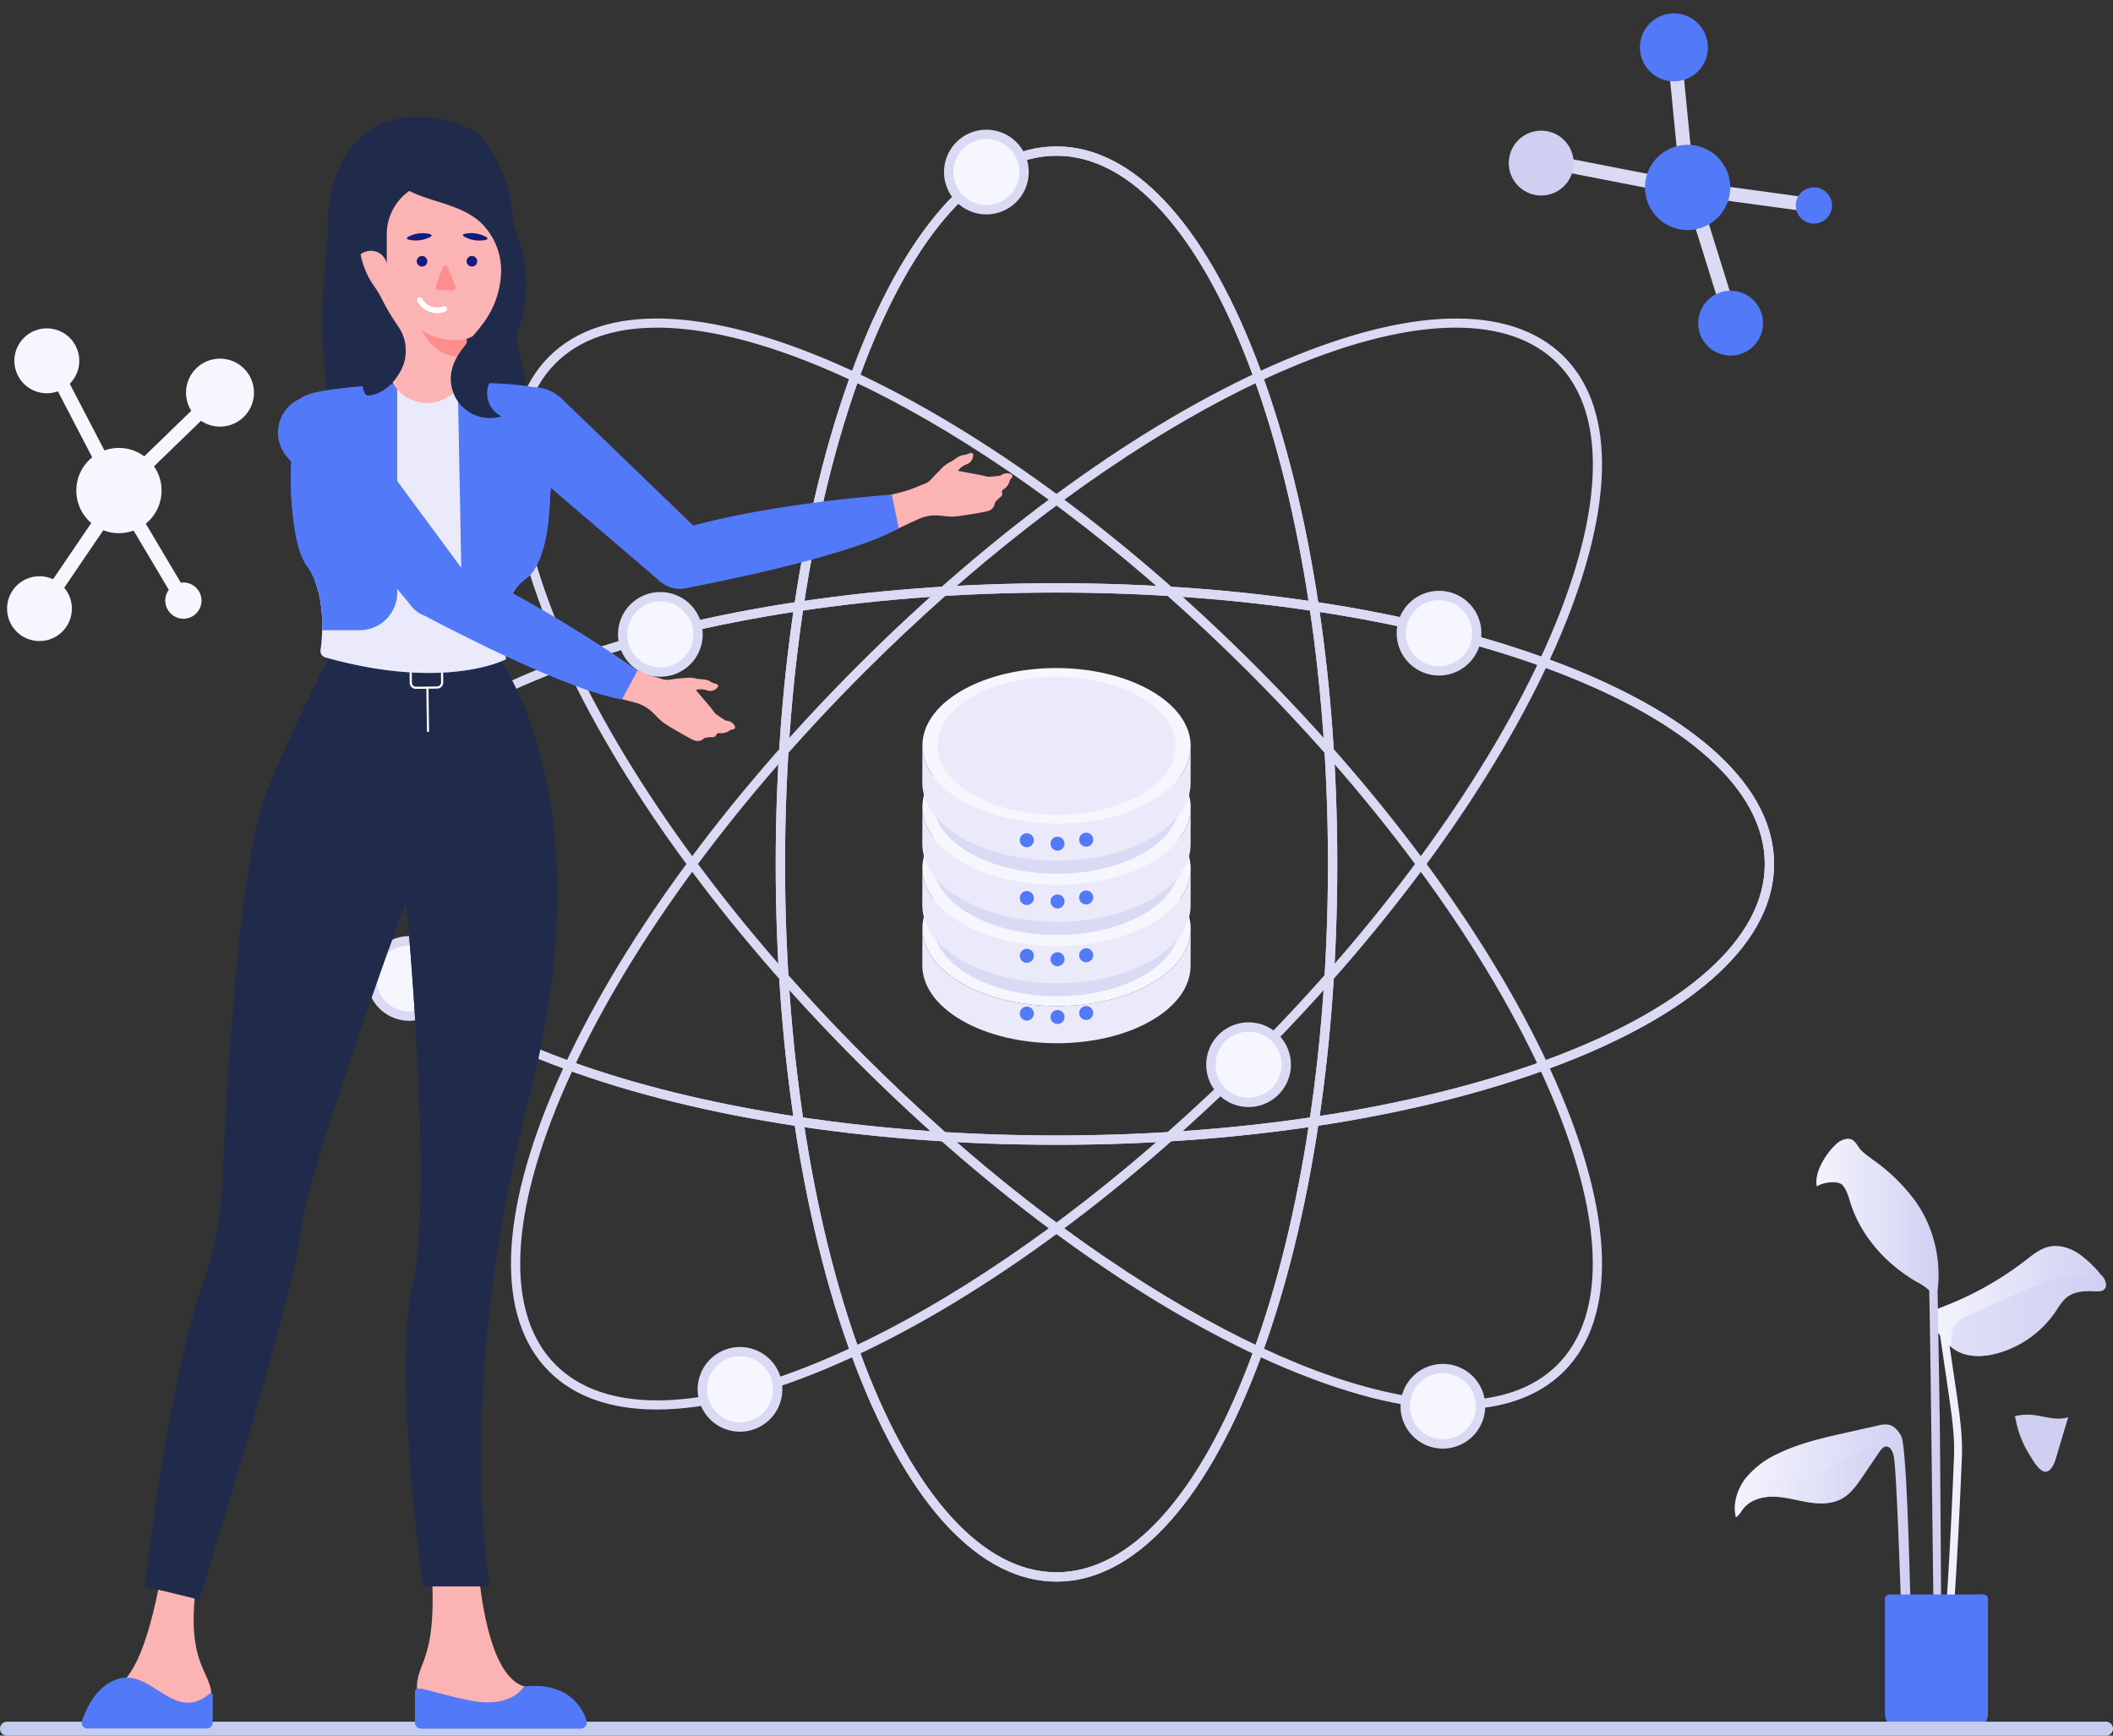 <svg xmlns="http://www.w3.org/2000/svg" xmlns:xlink="http://www.w3.org/1999/xlink" width="741.243" height="608.891" viewBox="0 0 741.243 608.891"><rect x="0" y="0" width="741.243" height="608.891" fill="#333333" stroke="none"/><defs><radialGradient id="radial-gradient" cx="0.5" cy="0.5" r="0.5" gradientTransform="matrix(0.213, 0.977, -0.977, 0.213, -17.111, 154.244)" gradientUnits="objectBoundingBox"><stop offset="0" stop-color="#f5f5ff"></stop><stop offset="1" stop-color="#cfcff2"></stop></radialGradient><linearGradient id="linear-gradient" x1="0.5" y1="-0.76" x2="0.5" y2="-0.531" gradientTransform="matrix(1, 0, 0, 1, 0, 0)" xlink:href="#radial-gradient"></linearGradient><linearGradient id="linear-gradient-2" x1="0" y1="0.5" x2="1" y2="0.5" gradientTransform="matrix(1, 0, 0, 1, 0, 0)" xlink:href="#radial-gradient"></linearGradient><linearGradient id="linear-gradient-7" x1="1.417" y1="2.381" x2="1.015" y2="1.555" gradientTransform="matrix(1, 0, 0, 1, 0, 0)" xlink:href="#radial-gradient"></linearGradient></defs><g id="Group_126" data-name="Group 126" transform="translate(-1144.183 -1208.469)"><rect id="Rectangle_29" data-name="Rectangle 29" width="4.91" height="49.363" transform="translate(1728.95 1225.328) rotate(-5.596)" fill="#dadaf5"></rect><circle id="Ellipse_61" data-name="Ellipse 61" cx="11.922" cy="11.922" r="11.922" transform="translate(1714.774 1227.93) rotate(-54.703)" fill="#5279f7"></circle><path id="Path_327" data-name="Path 327" d="M1749.739,1323.077l-14.346-46.03-48.158-9.385.94-4.82,51.033,9.947,15.218,48.826Z" fill="#dadaf5"></path><circle id="Ellipse_62" data-name="Ellipse 62" cx="11.379" cy="11.379" r="11.379" transform="translate(1668.75 1265.681) rotate(-45)" fill="url(#radial-gradient)"></circle><circle id="Ellipse_63" data-name="Ellipse 63" cx="11.379" cy="11.379" r="11.379" transform="translate(1739.905 1310.454)" fill="#5279f7"></circle><rect id="Rectangle_30" data-name="Rectangle 30" width="4.909" height="44.119" transform="matrix(0.135, -0.991, 0.991, 0.135, 1736.453, 1277.016)" fill="#dadaf5"></rect><circle id="Ellipse_64" data-name="Ellipse 64" cx="14.955" cy="14.955" r="14.955" transform="translate(1715.787 1268.71) rotate(-29.908)" fill="#5279f7"></circle><path id="Path_328" data-name="Path 328" d="M1785.852,1283.982a6.359,6.359,0,1,1-1.918-8.786A6.36,6.36,0,0,1,1785.852,1283.982Z" fill="#5279f7"></path><path id="Path_329" data-name="Path 329" d="M1209.161,1425.489a6.37,6.37,0,0,1-5.765-10.106l-12.344-20.786a15.387,15.387,0,0,1-3.641.837,14.9,14.9,0,0,1-6.985-.946l-13.714,20.165a11.366,11.366,0,1,1-3.911-2.981l13.4-19.726a14.978,14.978,0,0,1,.33-23.042l-12.038-23.159a11.381,11.381,0,1,1,7.44-11.853,11.324,11.324,0,0,1-3.284,9.2l12.171,23.4a14.968,14.968,0,0,1,13.973,2.054l16.494-15.978a11.68,11.68,0,0,1-1.786-5.147,11.92,11.92,0,1,1,5.195,8.674l-16.494,15.978a14.639,14.639,0,0,1,2.582,6.979,14.961,14.961,0,0,1-5.462,13.125l12.3,20.7c.089-.006.169-.026.257-.032a6.355,6.355,0,1,1,1.283,12.646Z" fill="#f6f6fe"></path><path id="Path_330" data-name="Path 330" d="M1850.995,1705.266c.166.635.3,1.243.442,1.88a35.083,35.083,0,0,0,4.617,11.528c1.6,2.543,4.893,8.874,7.879,4.672a12.1,12.1,0,0,0,1.6-3.733q1.866-6.26,3.732-12.467c.166-.5.305-1.023.443-1.521a11.175,11.175,0,0,1-3.124.525c-3.29.028-6.5-1.077-9.759-1.354A19.637,19.637,0,0,0,1850.995,1705.266Z" fill="url(#linear-gradient)"></path><path id="Path_331" data-name="Path 331" d="M1804.741,1716.344a1.89,1.89,0,0,1,1.154-.408c1.491-.014,2.223,1.745,2.575,3.194,1.4,5.711,3.047,74.612,4.541,94.967h2.4c-.029-.555-.057-1.111-.089-1.665-.324-5.784-1.407-95.146-4.208-100.211-.957-1.745-2.321-3.462-4.249-3.926a8.408,8.408,0,0,0-3.87.267c-3.617.8-7.247,1.619-10.864,2.435-8.26,1.843-16.591,3.714-24.2,7.4a31.233,31.233,0,0,0-11.159,8.4c-.1.1-.169.211-.253.309-2.927,3.842-4.5,8.908-3.392,13.608,1.1-.577,1.689-1.787,2.435-2.787,2.42-3.236,6.768-4.489,10.821-4.4,4.039.07,7.965,1.252,11.962,1.914,3.982.661,8.288.759,11.848-1.168,3.209-1.732,5.376-4.855,7.43-7.88,1.942-2.857,3.884-5.727,5.826-8.584A5.874,5.874,0,0,1,1804.741,1716.344Z" fill="url(#linear-gradient-2)"></path><path id="Path_332" data-name="Path 332" d="M1804.716,1690.779c2.7-.381,5.727-1.07,7.951.521,2.153,1.561,2.505,4.587,2.673,7.246.057.831.1,1.9.169,3.166.713,17.285,1.707,97.131,2.42,112.385h2.106c0-.146.006-.29.006-.437.014-6.712-.479-84.422-.76-91.135-.3-7.528-.788-23.345-1.45-30.846-.323-3.574-.731-7.275-2.645-10.3a20.735,20.735,0,0,0-6.333-5.77,92.67,92.67,0,0,0-15.127-8.049,36.212,36.212,0,0,0-10.962-3.011,16.3,16.3,0,0,0-10.85,2.687,11.2,11.2,0,0,0-2.055,1.928,10.206,10.206,0,0,0-2.476,7.937c1.885-1.816,5.066-1.492,7.289-.113s3.842,3.533,5.671,5.4A28.86,28.86,0,0,0,1804.716,1690.779Z" fill="url(#linear-gradient-2)"></path><path id="Path_333" data-name="Path 333" d="M1881.17,1655.613a39.125,39.125,0,0,0-7.937-7.472c-3.068-1.984-6.853-3.125-10.385-2.294-3.082.745-5.587,2.828-8.077,4.756a114.1,114.1,0,0,1-29.693,16.535c-1.463.549-3.124,1.238-3.616,2.744-.563,1.562.464,3.194,1.463,4.559.6.83,1.211,1.661,1.844,2.477l3.124,21.319c1,7.05,2.083,14.354,1.745,21.516-.392,9.209-2.865,76.1-7.453,94.344h2.714c4.6-19.259,7.094-84.817,7.511-94.245.324-7.4-.746-14.846-1.773-21.995l-2.547-17.309c.183.156.366.31.563.465a14.806,14.806,0,0,0,2.04,1.393c4.306,2.393,9.7,2.1,14.452.732a36.391,36.391,0,0,0,20.123-14.565c1.253-1.815,2.35-3.813,4.123-5.136,2.294-1.745,5.277-2.027,8.078-2.054,1.956,0,5.53.829,5.5-2.393v-.014A5.331,5.331,0,0,0,1881.17,1655.613Z" fill="url(#linear-gradient-2)"></path><path id="Path_334" data-name="Path 334" d="M1834.165,1814.1c-1.413-18.278-.6-88.5,2.842-97.441a82.525,82.525,0,0,1,6.33-12.717,1.838,1.838,0,0,0,.774-.027c1.327-.277,2.3-1.577,3.65-1.659a3.035,3.035,0,0,1,2.709,1.686,7.736,7.736,0,0,1,.525,1.327,19.637,19.637,0,0,1,5.833-.47c3.262.277,6.469,1.382,9.759,1.354a11.175,11.175,0,0,0,3.124-.525c.719-2.765,1.133-5.722-.36-8.073-1.409-2.239-4.119-3.207-6.634-4.036q-6.926-2.281-13.878-4.589c-2.71-.884-5.944-1.713-8.239,0a6.015,6.015,0,0,0-2.156,4.672,17.829,17.829,0,0,0,.857,5.225,10.089,10.089,0,0,0,1.438,3.566,1.362,1.362,0,0,0,.193.222,86.885,86.885,0,0,0-6.5,13.049c-3.585,9.287-4.454,79.469-3.034,98.436Z" fill="url(#linear-gradient-2)"></path><path id="Path_335" data-name="Path 335" d="M1816.463,1658.1a21.82,21.82,0,0,1,4.5,3.04c.59,25.442,1.438,117.753,2.085,152.958h2.3c-.092-23.065-.5-95.361-.713-108.814-.2-10.5-.437-27.89-.746-43.975v-.028a45.486,45.486,0,0,0-1.689-19.012,43.462,43.462,0,0,0-5.741-11.933,64.112,64.112,0,0,0-12.06-12.636c-2.294-1.872-5.01-3.5-7.163-5.545-1.66-1.6-2.181-4.376-5.051-4.179a6.656,6.656,0,0,0-3.927,1.914c-3.546,3.222-7.852,10.16-6.7,14.817,1.858-1.477,7.472-2.251,9.02-.45,1.52,1.774,2.1,4.18,2.815,6.417C1797.128,1642.282,1805.9,1651.964,1816.463,1658.1Z" fill="url(#linear-gradient-2)"></path><path id="Path_336" data-name="Path 336" d="M1828.653,1679.085c-.014.648-.028,1.3,0,1.928a14.806,14.806,0,0,0,2.04,1.393c4.306,2.393,9.7,2.1,14.452.732a36.391,36.391,0,0,0,20.123-14.565c1.253-1.815,2.35-3.813,4.123-5.136,2.294-1.745,5.277-2.026,8.078-2.055,1.956,0,5.53.83,5.5-2.392v-.014a16.655,16.655,0,0,0-6.065-2.7,23.377,23.377,0,0,0-9.569.437c-6.248,1.378-12.144,4.038-17.97,6.67q-7.431,3.356-14.846,6.7a10.581,10.581,0,0,0-4.489,3.068C1828.836,1674.835,1828.723,1677.03,1828.653,1679.085Z" opacity="0.5" fill="url(#linear-gradient-7)"></path><path id="Path_337" data-name="Path 337" d="M1767.383,1677.1c1.885-1.815,5.066-1.492,7.289-.113s3.842,3.533,5.671,5.4a28.863,28.863,0,0,0,24.373,8.387c2.7-.38,5.727-1.07,7.951.52,2.153,1.562,2.505,4.588,2.673,7.247.057.831.1,1.9.169,3.167,1.422-1.661,1.675-4.348,1.689-6.389a13.577,13.577,0,0,0-4.32-10.146c-2.35-2.1-5.362-3.293-8.317-4.446q-8.3-3.231-16.591-6.474c-5.868-2.28-11.834-4.6-18.111-5.094A10.206,10.206,0,0,0,1767.383,1677.1Z" opacity="0.5" fill="url(#linear-gradient-2)"></path><path id="Path_338" data-name="Path 338" d="M1753.124,1740.717c1.1-.577,1.689-1.788,2.435-2.787,2.42-3.236,6.768-4.489,10.821-4.4,4.039.07,7.965,1.253,11.962,1.914,3.982.661,8.288.76,11.848-1.168,3.209-1.731,5.376-4.855,7.43-7.88,1.942-2.857,3.884-5.727,5.826-8.585a5.9,5.9,0,0,1,1.295-1.463,10.544,10.544,0,0,0-4.968-.155c-2.927.676-5.446,2.449-8.035,3.968a53.024,53.024,0,0,1-32.7,6.938c-.745-.084-1.505-.2-2.265-.295-.1.1-.169.211-.253.309C1753.589,1730.951,1752.013,1736.017,1753.124,1740.717Z" opacity="0.5" fill="url(#linear-gradient-2)"></path><path id="Path_339" data-name="Path 339" d="M1781.564,1624.706c1.858-1.477,7.472-2.251,9.02-.45a34.5,34.5,0,0,1,5.77,1.633,74.738,74.738,0,0,1,24.739,15.2c.323.3.7.718,1.111,1.182a43.434,43.434,0,0,0-5.741-11.933,64.171,64.171,0,0,0-12.06-12.637c-2.294-1.871-5.01-3.5-7.163-5.544-1.66-1.6-2.181-4.376-5.051-4.179a6.656,6.656,0,0,0-3.927,1.914C1784.716,1613.111,1780.41,1620.049,1781.564,1624.706Z" opacity="0.5" fill="url(#linear-gradient-2)"></path><path id="Path_340" data-name="Path 340" d="M1807.2,1768.694v39.93a5.465,5.465,0,0,0,5.472,5.473H1834.3a5.465,5.465,0,0,0,5.472-5.473v-39.93Z" fill="#c1d3ff" opacity="0.5"></path><path id="Path_341" data-name="Path 341" d="M1841.562,1769.4v39.926a6.533,6.533,0,0,1-6.545,6.545h-23.039a6.58,6.58,0,0,1-6.447-5.334,5.994,5.994,0,0,1-.115-1.227V1769.4a1.564,1.564,0,0,1,1.554-1.554h33.037A1.564,1.564,0,0,1,1841.562,1769.4Z" fill="#5279f7"></path><path id="Path_342" data-name="Path 342" d="M1841.562,1769.4v39.926a6.533,6.533,0,0,1-6.545,6.545h-23.039a6.58,6.58,0,0,1-6.447-5.334,12.45,12.45,0,0,0,8.525-2.013c2.372-1.734,3.877-4.385,5.3-6.954q5.7-10.234,11.4-20.47a140.284,140.284,0,0,0,6.758-13.254h2.487A1.564,1.564,0,0,1,1841.562,1769.4Z" fill="#5279f7"></path><g id="Group_79" data-name="Group 79"><path id="Path_343" data-name="Path 343" d="M1882.971,1817.361H1146.638a2.454,2.454,0,1,1,0-4.909h736.333a2.454,2.454,0,1,1,0,4.909Z" fill="#c5cced"></path></g><g id="Group_80" data-name="Group 80"><path id="Path_344" data-name="Path 344" d="M1514.805,1610.075c-67,0-130.017-10.115-177.44-28.481-47.912-18.559-74.3-43.426-74.3-70.022s26.386-51.464,74.3-70.022c47.423-18.367,110.438-28.482,177.44-28.482s130.017,10.115,177.438,28.482c47.912,18.558,74.3,43.425,74.3,70.022s-26.386,51.463-74.3,70.022C1644.822,1599.96,1581.806,1610.075,1514.805,1610.075Zm0-193.735c-137,0-248.465,42.721-248.465,95.232S1377.8,1606.8,1514.805,1606.8s248.464-42.721,248.464-95.231S1651.808,1416.34,1514.805,1416.34Z" fill="#dadaf5"></path></g><g id="Group_81" data-name="Group 81"><path id="Path_345" data-name="Path 345" d="M1514.805,1610.075c-67,0-130.017-10.115-177.44-28.481-47.912-18.559-74.3-43.426-74.3-70.022s26.386-51.464,74.3-70.022c47.423-18.367,110.438-28.482,177.44-28.482s130.017,10.115,177.438,28.482c47.912,18.558,74.3,43.425,74.3,70.022s-26.386,51.463-74.3,70.022C1644.822,1599.96,1581.806,1610.075,1514.805,1610.075Zm0-193.735c-137,0-248.465,42.721-248.465,95.232S1377.8,1606.8,1514.805,1606.8s248.464-42.721,248.464-95.231S1651.808,1416.34,1514.805,1416.34Z" fill="#dadaf5"></path></g><g id="Group_82" data-name="Group 82"><path id="Path_346" data-name="Path 346" d="M1514.805,1763.309c-26.6,0-51.465-26.387-70.022-74.3-18.367-47.423-28.482-110.438-28.482-177.439s10.115-130.017,28.482-177.44c18.557-47.911,43.425-74.3,70.022-74.3s51.464,26.387,70.021,74.3c18.367,47.423,28.482,110.438,28.482,177.44s-10.115,130.016-28.482,177.439C1566.269,1736.922,1541.4,1763.309,1514.805,1763.309Zm0-500.2c-52.511,0-95.232,111.461-95.232,248.465s42.721,248.464,95.232,248.464,95.23-111.461,95.23-248.464S1567.315,1263.107,1514.805,1263.107Z" fill="#dadaf5"></path></g><g id="Group_83" data-name="Group 83"><path id="Path_347" data-name="Path 347" d="M1514.805,1763.309c-26.6,0-51.465-26.387-70.022-74.3-18.367-47.423-28.482-110.438-28.482-177.439s10.115-130.017,28.482-177.44c18.557-47.911,43.425-74.3,70.022-74.3s51.464,26.387,70.021,74.3c18.367,47.423,28.482,110.438,28.482,177.44s-10.115,130.016-28.482,177.439C1566.269,1736.922,1541.4,1763.309,1514.805,1763.309Zm0-500.2c-52.511,0-95.232,111.461-95.232,248.465s42.721,248.464,95.232,248.464,95.23-111.461,95.23-248.464S1567.315,1263.107,1514.805,1263.107Z" fill="#dadaf5"></path></g><g id="Group_84" data-name="Group 84"><path id="Path_348" data-name="Path 348" d="M1374.594,1702.94c-16.043,0-28.878-4.447-37.794-13.364-18.807-18.806-17.733-55.047,3.024-102.048,20.545-46.519,57.951-98.23,105.328-145.608l1.157,1.157-1.157-1.157c47.376-47.377,99.088-84.784,145.608-105.328,47-20.756,83.243-21.83,102.049-3.025s17.733,55.049-3.025,102.049c-20.544,46.52-57.95,98.231-105.327,145.608s-99.089,84.783-145.608,105.327C1414.132,1697.467,1392.389,1702.94,1374.594,1702.94Zm280.311-379.53c-50.6,0-132.636,46.021-207.439,120.824-47.1,47.1-84.263,98.458-104.648,144.616-20.174,45.679-21.489,80.627-3.7,98.413,8.46,8.459,20.659,12.468,35.59,12.47,50.6.005,132.635-46.019,207.439-120.822,96.875-96.878,145.481-205.9,108.352-243.03C1682.034,1327.421,1669.835,1323.41,1654.905,1323.41Z" fill="#dadaf5"></path></g><g id="Group_85" data-name="Group 85"><path id="Path_349" data-name="Path 349" d="M1655.014,1702.94c-17.8,0-39.535-5.471-64.254-16.389-46.52-20.544-98.231-57.949-145.608-105.327s-84.783-99.088-105.328-145.608c-20.757-47-21.831-83.241-3.024-102.049s55.048-17.733,102.049,3.025c46.52,20.544,98.231,57.951,145.608,105.328s84.783,99.089,105.327,145.608c20.758,47,21.832,83.242,3.025,102.048C1683.893,1698.491,1671.055,1702.94,1655.014,1702.94ZM1374.7,1323.41c-14.936,0-27.128,4.008-35.59,12.471-37.13,37.129,11.477,146.152,108.352,243.03,74.8,74.8,156.84,120.819,207.439,120.822,14.936,0,27.127-4.009,35.59-12.47,17.784-17.786,16.469-52.734-3.7-98.413-20.385-46.158-57.55-97.518-104.648-144.616C1507.345,1369.436,1425.3,1323.41,1374.7,1323.41Z" fill="#dadaf5"></path></g><g id="Group_86" data-name="Group 86"><circle id="Ellipse_65" data-name="Ellipse 65" cx="13.218" cy="13.218" r="13.218" transform="translate(1358.565 1423.871) rotate(-22.5)" fill="#f6f6fe"></circle><path id="Path_350" data-name="Path 350" d="M1375.834,1445.878a14.854,14.854,0,1,1,14.854-14.854A14.87,14.87,0,0,1,1375.834,1445.878Zm0-26.434a11.581,11.581,0,1,0,11.582,11.58A11.593,11.593,0,0,0,1375.834,1419.444Z" fill="#dadaf5"></path></g><g id="Group_87" data-name="Group 87"><circle id="Ellipse_66" data-name="Ellipse 66" cx="13.217" cy="13.217" r="13.217" transform="translate(1274.556 1538.507)" fill="#f6f6fe"></circle><path id="Path_351" data-name="Path 351" d="M1287.773,1566.579a14.854,14.854,0,1,1,14.854-14.854A14.871,14.871,0,0,1,1287.773,1566.579Zm0-26.435a11.581,11.581,0,1,0,11.581,11.581A11.594,11.594,0,0,0,1287.773,1540.144Z" fill="#dadaf5"></path></g><g id="Group_88" data-name="Group 88"><circle id="Ellipse_67" data-name="Ellipse 67" cx="13.217" cy="13.217" r="13.217" transform="translate(1390.558 1682.649)" fill="#f6f6fe"></circle><path id="Path_352" data-name="Path 352" d="M1403.775,1710.72a14.854,14.854,0,1,1,14.854-14.854A14.87,14.87,0,0,1,1403.775,1710.72Zm0-26.434a11.581,11.581,0,1,0,11.581,11.58A11.593,11.593,0,0,0,1403.775,1684.286Z" fill="#dadaf5"></path></g><g id="Group_89" data-name="Group 89"><circle id="Ellipse_68" data-name="Ellipse 68" cx="13.217" cy="13.217" r="13.217" transform="translate(1635.182 1712.724) rotate(-80.783)" fill="#f6f6fe"></circle><path id="Path_353" data-name="Path 353" d="M1650.346,1716.649a14.854,14.854,0,1,1,14.854-14.855A14.871,14.871,0,0,1,1650.346,1716.649Zm0-26.435a11.581,11.581,0,1,0,11.581,11.58A11.594,11.594,0,0,0,1650.346,1690.214Z" fill="#dadaf5"></path></g><g id="Group_90" data-name="Group 90"><path id="Path_354" data-name="Path 354" d="M1582.183,1568.756a13.218,13.218,0,1,0,13.218,13.217A13.217,13.217,0,0,0,1582.183,1568.756Z" fill="#f6f6fe"></path><path id="Path_355" data-name="Path 355" d="M1582.183,1596.827a14.854,14.854,0,1,1,14.854-14.853A14.871,14.871,0,0,1,1582.183,1596.827Zm0-26.435a11.581,11.581,0,1,0,11.582,11.582A11.594,11.594,0,0,0,1582.183,1570.392Z" fill="#dadaf5"></path></g><g id="Group_91" data-name="Group 91"><circle id="Ellipse_69" data-name="Ellipse 69" cx="13.217" cy="13.217" r="13.217" transform="translate(1476.991 1255.609)" fill="#f6f6fe"></circle><path id="Path_356" data-name="Path 356" d="M1490.208,1283.68a14.854,14.854,0,1,1,14.854-14.852A14.87,14.87,0,0,1,1490.208,1283.68Zm0-26.434a11.581,11.581,0,1,0,11.581,11.582A11.593,11.593,0,0,0,1490.208,1257.246Z" fill="#dadaf5"></path></g><g id="Group_92" data-name="Group 92"><circle id="Ellipse_70" data-name="Ellipse 70" cx="13.217" cy="13.217" r="13.217" transform="translate(1633.836 1441.521) rotate(-80.783)" fill="#f6f6fe"></circle><path id="Path_357" data-name="Path 357" d="M1649,1445.445a14.853,14.853,0,1,1,14.854-14.854A14.871,14.871,0,0,1,1649,1445.445Zm0-26.434a11.581,11.581,0,1,0,11.581,11.58A11.593,11.593,0,0,0,1649,1419.011Z" fill="#dadaf5"></path></g><path id="Path_358" data-name="Path 358" d="M1561.881,1534.282l-.037,13.039c-.02,6.931-4.575,13.852-13.677,19.142-18.32,10.646-48.112,10.646-66.546,0-9.279-5.357-13.913-12.388-13.893-19.409l.037-13.039c-.02,7.021,4.614,14.052,13.893,19.409,18.434,10.643,48.226,10.643,66.546,0C1557.306,1548.134,1561.861,1541.213,1561.881,1534.282Z" fill="#eaeafa"></path><path id="Path_359" data-name="Path 359" d="M1547.992,1514.878c18.434,10.643,18.531,27.9.212,38.546s-48.112,10.646-66.546,0-18.537-27.9-.217-38.549S1529.553,1504.231,1547.992,1514.878Z" fill="#f6f6fe"></path><path id="Path_360" data-name="Path 360" d="M1558.021,1521.1l-.034,11.97c-.018,6.363-4.2,12.716-12.556,17.572-16.817,9.773-44.167,9.774-61.089,0-8.518-4.918-12.773-11.372-12.755-17.817l.034-11.97c-.018,6.445,4.237,12.9,12.755,17.817,16.922,9.77,44.271,9.77,61.089,0C1553.821,1533.815,1558,1527.462,1558.021,1521.1Z" fill="#dadaf5"></path><path id="Path_361" data-name="Path 361" d="M1561.881,1513.207l-.037,13.039c-.02,6.931-4.575,13.852-13.677,19.142-18.32,10.646-48.112,10.646-66.546,0-9.279-5.357-13.913-12.388-13.893-19.408l.037-13.04c-.02,7.021,4.614,14.052,13.893,19.409,18.434,10.643,48.226,10.643,66.546,0C1557.306,1527.059,1561.861,1520.138,1561.881,1513.207Z" fill="#eaeafa"></path><path id="Path_362" data-name="Path 362" d="M1547.992,1493.8c18.434,10.643,18.531,27.9.212,38.546s-48.112,10.646-66.546,0-18.537-27.9-.217-38.549S1529.553,1483.157,1547.992,1493.8Z" fill="#f6f6fe"></path><path id="Path_363" data-name="Path 363" d="M1558.021,1499.607l-.034,11.97c-.018,6.362-4.2,12.716-12.556,17.572-16.817,9.773-44.167,9.773-61.089,0-8.518-4.918-12.773-11.373-12.755-17.817l.034-11.97c-.018,6.444,4.237,12.9,12.755,17.817,16.922,9.77,44.271,9.77,61.089,0C1553.821,1512.323,1558,1505.969,1558.021,1499.607Z" fill="#dadaf5"></path><path id="Path_364" data-name="Path 364" d="M1561.881,1491.715l-.037,13.039c-.02,6.931-4.575,13.852-13.677,19.142-18.32,10.646-48.112,10.646-66.546,0-9.279-5.357-13.913-12.388-13.893-19.409l.037-13.039c-.02,7.021,4.614,14.052,13.893,19.409,18.434,10.643,48.226,10.643,66.546,0C1557.306,1505.567,1561.861,1498.646,1561.881,1491.715Z" fill="#eaeafa"></path><path id="Path_365" data-name="Path 365" d="M1547.992,1472.31c18.434,10.643,18.531,27.9.212,38.546s-48.112,10.647-66.546,0-18.537-27.9-.217-38.549S1529.553,1461.664,1547.992,1472.31Z" fill="#f6f6fe"></path><path id="Path_366" data-name="Path 366" d="M1558.021,1478.114l-.034,11.97c-.018,6.363-4.2,12.717-12.556,17.572-16.817,9.774-44.167,9.774-61.089,0-8.518-4.918-12.773-11.373-12.755-17.818l.034-11.97c-.018,6.445,4.237,12.9,12.755,17.818,16.922,9.77,44.271,9.77,61.089,0C1553.821,1490.831,1558,1484.477,1558.021,1478.114Z" fill="#dadaf5"></path><path id="Path_367" data-name="Path 367" d="M1561.881,1470.223l-.037,13.039c-.02,6.931-4.575,13.852-13.677,19.141-18.32,10.647-48.112,10.647-66.546,0-9.279-5.357-13.913-12.389-13.893-19.409l.037-13.039c-.02,7.02,4.614,14.051,13.893,19.409,18.434,10.643,48.226,10.642,66.546,0C1557.306,1484.075,1561.861,1477.154,1561.881,1470.223Z" fill="#eaeafa"></path><path id="Path_368" data-name="Path 368" d="M1547.992,1450.818c18.434,10.643,18.531,27.9.212,38.546s-48.112,10.647-66.546,0-18.537-27.9-.217-38.549S1529.553,1440.172,1547.992,1450.818Z" fill="#f6f6fe"></path><path id="Path_369" data-name="Path 369" d="M1544.27,1452.981c16.366,9.449,16.452,24.769.188,34.22s-42.713,9.452-59.078,0-16.457-24.771-.193-34.223S1527.9,1443.53,1544.27,1452.981Z" fill="#eaeafa"></path><path id="Path_370" data-name="Path 370" d="M1517.619,1504.44a2.453,2.453,0,1,1-2.453-2.452A2.453,2.453,0,0,1,1517.619,1504.44Z" fill="#5279f7"></path><path id="Path_371" data-name="Path 371" d="M1527.667,1503.042a2.453,2.453,0,1,1-2.453-2.452A2.453,2.453,0,0,1,1527.667,1503.042Z" fill="#5279f7"></path><path id="Path_372" data-name="Path 372" d="M1506.847,1503.239a2.453,2.453,0,1,1-2.453-2.453A2.453,2.453,0,0,1,1506.847,1503.239Z" fill="#5279f7"></path><path id="Path_373" data-name="Path 373" d="M1517.619,1524.708a2.453,2.453,0,1,1-2.453-2.453A2.453,2.453,0,0,1,1517.619,1524.708Z" fill="#5279f7"></path><path id="Path_374" data-name="Path 374" d="M1527.667,1523.31a2.453,2.453,0,1,1-2.453-2.453A2.453,2.453,0,0,1,1527.667,1523.31Z" fill="#5279f7"></path><path id="Path_375" data-name="Path 375" d="M1506.847,1523.506a2.453,2.453,0,1,1-2.453-2.452A2.453,2.453,0,0,1,1506.847,1523.506Z" fill="#5279f7"></path><path id="Path_376" data-name="Path 376" d="M1517.619,1544.975a2.453,2.453,0,1,1-2.453-2.453A2.453,2.453,0,0,1,1517.619,1544.975Z" fill="#5279f7"></path><path id="Path_377" data-name="Path 377" d="M1527.667,1543.577a2.453,2.453,0,1,1-2.453-2.453A2.453,2.453,0,0,1,1527.667,1543.577Z" fill="#5279f7"></path><path id="Path_378" data-name="Path 378" d="M1506.847,1543.774a2.453,2.453,0,1,1-2.453-2.453A2.452,2.452,0,0,1,1506.847,1543.774Z" fill="#5279f7"></path><path id="Path_379" data-name="Path 379" d="M1517.619,1565.243a2.453,2.453,0,1,1-2.453-2.453A2.452,2.452,0,0,1,1517.619,1565.243Z" fill="#5279f7"></path><circle id="Ellipse_71" data-name="Ellipse 71" cx="2.453" cy="2.453" r="2.453" transform="translate(1522.761 1561.392)" fill="#5279f7"></circle><path id="Path_380" data-name="Path 380" d="M1506.847,1564.041a2.453,2.453,0,1,1-2.453-2.453A2.453,2.453,0,0,1,1506.847,1564.041Z" fill="#5279f7"></path><path id="Path_381" data-name="Path 381" d="M1388.283,1450.515c.363-.073.715-.168,1.073-.212a7.077,7.077,0,0,1,3.075.439,3.379,3.379,0,0,0,3.262-.9,1.217,1.217,0,0,0,.412-.946c-.04-.227-.493-.424-.8-.551a8.006,8.006,0,0,1-1.75-.649c-1.631-1.225-3.607-.741-5.379-1.22-1.867-.505-3.736-.118-5.6-.006-1.1.066-2.19.245-3.278.413a6.172,6.172,0,0,1-2.978-.227c-1.978-.664-4.014-1.175-5.95-1.942-2.2-.872-4.324-1.955-6.639-3.019l-8.813,10.144c.761.209,1.438.408,2.122.582,3.442.873,6.9,1.676,10.323,2.629a14.11,14.11,0,0,1,5.8,3.387c1.154,1.076,2.184,2.3,3.406,3.283a31.629,31.629,0,0,0,3.591,2.295c1.2.725,2.412,1.425,3.634,2.11s2.427,1.409,3.7,1.977a3.227,3.227,0,0,0,3.585-.539c.378-.367,1.161-.343,1.769-.436a10.161,10.161,0,0,1,1.376-.053,1.2,1.2,0,0,0,1.192-.741,1,1,0,0,1,1.232-.668,4.909,4.909,0,0,0,3.707-1.086,1.665,1.665,0,0,1,.738-.176c.872-.1,1.2-.707.756-1.47a3.553,3.553,0,0,0-2.621-1.624,1.65,1.65,0,0,1-.566-.111c-1.159-.756-2.34-1.486-3.434-2.329a8.858,8.858,0,0,1-1.161-1.488c-.885-1.073-1.789-2.13-2.686-3.192Z" fill="#fcb3b3"></path><g id="Group_96" data-name="Group 96"><g id="Group_95" data-name="Group 95"><g id="Group_94" data-name="Group 94"><g id="Group_93" data-name="Group 93"><path id="Path_382" data-name="Path 382" d="M1325.677,1308.449c-1.152,12.828-7.914,24.472-15.614,34.8-1.92,2.574-3.978,5.16-6.753,6.779s-6.446,2.083-9.149.348c-1.953-1.253-3.1-3.409-4.169-5.47l-17.516-33.866c-2.721-5.261-5.5-10.718-5.869-16.63-.377-6.025,1.788-11.9,4.115-17.466,1.663-3.982,3.551-8.086,6.945-10.75,3.3-2.586,7.586-3.478,11.736-4.046a47.945,47.945,0,0,1,14.268-.2,24.915,24.915,0,0,1,9.384,3.47c3.065,1.965,3.684,4.209,5.02,7.5,2.94,7.244,5.665,14.658,6.98,22.393A51.2,51.2,0,0,1,1325.677,1308.449Z" fill="#202b4c"></path></g></g></g></g><path id="Path_383" data-name="Path 383" d="M1258.8,1383.071c4.46-12.083,1.374-26.455-.217-39.8-1.937-16.323-1.331-34.524.483-50.847l56.381,1.793c1.971,6.985,4.225,13.879,6.335,20.718,5.653,18.314,10.426,38.784,5.979,57.7a57.286,57.286,0,0,1-18.985,30.952c-8.631,7.146-18.576,10.923-28.556,13.1-5.9,1.291-12.138,2.011-17.671-1.03-5.545-3.058-10.041-10.972-8.9-18.919C1254.387,1391.688,1257.111,1387.683,1258.8,1383.071Z" fill="#202b4c"></path><g id="Group_117" data-name="Group 117"><g id="Group_116" data-name="Group 116"><g id="Group_115" data-name="Group 115"><g id="Group_114" data-name="Group 114"><g id="Group_113" data-name="Group 113"><g id="Group_106" data-name="Group 106"><g id="Group_105" data-name="Group 105"><path id="Path_384" data-name="Path 384" d="M1213.6,1760.318l-12.748-.173c-3.379,18.632-9.054,41.358-20.289,41.576-4.447,3.628,33.27,20.468,37.234,5.426C1221.143,1794.446,1207.776,1796.266,1213.6,1760.318Z" fill="#fcb3b3"></path><path id="Path_385" data-name="Path 385" d="M1174.891,1814.849h41.861a2.049,2.049,0,0,0,2.049-2.049v-9.812a.606.606,0,0,0-1.019-.427c-12.084,10.209-19.592-7.212-30.7-5.417-8.387,1.362-12.531,10.36-14.127,14.979A2.048,2.048,0,0,0,1174.891,1814.849Z" fill="#5279f7"></path><g id="Group_104" data-name="Group 104"><g id="Group_103" data-name="Group 103"><path id="Path_386" data-name="Path 386" d="M1295.528,1758.263h16.378c1.663,18.863,6.451,40.841,17.619,42.085,4.1,4.019-36.172,18.89-38.745,3.548C1288.608,1790.943,1298.044,1794.592,1295.528,1758.263Z" fill="#fcb3b3"></path><path id="Path_387" data-name="Path 387" d="M1289.74,1801.744v10.935a2.229,2.229,0,0,0,2.228,2.228H1347.8a2.218,2.218,0,0,0,2.137-2.883c-1.564-4.749-6.552-13.54-21.9-11.925,0,0-4.388,7.861-18.83,4.936S1290.2,1799.368,1289.74,1801.744Z" fill="#5279f7"></path><g id="Group_97" data-name="Group 97"><path id="Path_388" data-name="Path 388" d="M1195.021,1765l19.1,4.651s34.142-110.187,35.681-129.3c1.156-14.128,20.64-70.448,30.807-99.025,3.592-10.167,6.03-16.838,6.03-16.838s9.734,102.425,2.485,133.968S1292.731,1765,1292.731,1765h23.285s-12.909-68.284,13.968-172.232c21.136-81.722,2.309-129.879-6.719-146.749-.465-.851-.9-1.62-1.3-2.326a44.5,44.5,0,0,0-2.887-4.538h-59.431s-.882,1.556-2.5,4.667c-.4.769-.834,1.651-1.331,2.613-3.752,7.425-10.07,20.527-17.88,39.306-9.783,23.445-14.225,102.1-15.812,139.148a120.3,120.3,0,0,1-6.623,33.4C1202.526,1695.718,1195.021,1765,1195.021,1765Z" fill="#202b4c"></path></g><g id="Group_99" data-name="Group 99"><g id="Group_98" data-name="Group 98"><path id="Path_389" data-name="Path 389" d="M1319.056,1446.827c-.468-.854-.9-1.627-1.306-2.336-.393-.689-.751-1.288-1.078-1.821h-1.521c.422.664.914,1.464,1.481,2.457.4.7.83,1.471,1.291,2.313,9.02,16.854,27.727,64.847,6.664,146.283-24.688,95.486-15.71,161.68-14.184,171.274h1.3c-1.42-8.8-10.673-75.03,14.129-170.952C1347.011,1512.17,1328.15,1463.82,1319.056,1446.827Z" fill="#202b4c"></path></g></g><path id="Path_390" data-name="Path 390" d="M1257.146,1443.818l.369.1a133.061,133.061,0,0,0,34.88,5.035c16.678,0,26.6-3.9,29.571-5.26a44.5,44.5,0,0,0-2.887-4.538h-59.431S1258.766,1440.707,1257.146,1443.818Z" fill="#202b4c"></path><rect id="Rectangle_31" data-name="Rectangle 31" width="2.093" height="12.18" transform="translate(1307.555 1452.165) rotate(172.785)" fill="#202b4c"></rect><rect id="Rectangle_32" data-name="Rectangle 32" width="2.093" height="12.18" transform="matrix(-0.971, -0.239, 0.239, -0.971, 1279.883, 1452.418)" fill="#202b4c"></rect><g id="Group_100" data-name="Group 100"><path id="Path_391" data-name="Path 391" d="M1287.879,1444.108l.026,3.872a2.193,2.193,0,0,0,2.194,2.145l3.648-.039.206,15.141.74-.023-.19-15.124,3.022-.042a2.156,2.156,0,0,0,2.144-2.177l-.042-3.873a2.177,2.177,0,0,0-2.179-2.144l-7.441.085A2.145,2.145,0,0,0,1287.879,1444.108Zm.755-.006a1.4,1.4,0,0,1,1.38-1.418l7.441-.086a1.412,1.412,0,0,1,1.416,1.4l.043,3.873a1.415,1.415,0,0,1-1.4,1.417l-7.425.086a1.4,1.4,0,0,1-1.416-1.4Z" fill="#fff"></path></g><g id="Group_101" data-name="Group 101"><path id="Path_392" data-name="Path 392" d="M1201.628,1766.529c.952-7.628,9.615-75.469,20.893-108.021a121.145,121.145,0,0,0,6.653-33.588c1.453-33.893,5.893-115.272,15.776-138.928,12.747-30.669,21.575-46.354,21.663-46.509l-1.148-.652c-.087.155-8.957,15.9-21.735,46.653-9.966,23.85-14.422,105.415-15.879,139.376a119.637,119.637,0,0,1-6.58,33.216c-11.32,32.679-20,100.647-20.955,108.291Z" fill="#202b4c"></path></g><g id="Group_102" data-name="Group 102"><path id="Path_393" data-name="Path 393" d="M1289.335,1713.682c.331-24.063,6.089-47.516,7.015-71.529,1.006-26.117-.011-52.3.906-78.446.452-12.851.724-25.713.728-38.572,0-10.252-1.245-20.381-2.056-30.564-9.278,13.328-13.023,30.048-15.323,46.743,3.6-10.165,6.033-16.833,6.033-16.833s9.74,102.421,2.488,133.967,3.6,106.549,3.6,106.549h1.039A260.986,260.986,0,0,1,1289.335,1713.682Z" fill="#202b4c"></path></g></g></g></g></g><g id="Group_112" data-name="Group 112"><g id="Group_111" data-name="Group 111"><path id="Path_394" data-name="Path 394" d="M1480.2,1373.636c.236-.287.449-.582.7-.842a7.062,7.062,0,0,1,2.661-1.6,3.383,3.383,0,0,0,1.961-2.757,1.219,1.219,0,0,0-.278-.994c-.174-.15-.651-.017-.967.077a8.044,8.044,0,0,1-1.766.6c-2.038.081-3.264,1.7-4.94,2.453-1.766.788-2.97,2.269-4.344,3.534-.809.744-1.543,1.573-2.28,2.392a6.176,6.176,0,0,1-2.452,1.706c-1.953.735-3.854,1.625-5.839,2.254-2.259.716-4.586,1.217-7.053,1.855-.135,4.329-.276,8.832-.42,13.431.722-.319,1.372-.592,2.012-.89,3.219-1.5,6.409-3.063,9.662-4.485a14.093,14.093,0,0,1,6.638-1.041c1.574.1,3.144.4,4.715.392a31.7,31.7,0,0,0,4.233-.491c1.387-.195,2.77-.42,4.15-.661s2.771-.442,4.118-.807a3.226,3.226,0,0,0,2.438-2.683c.062-.523.684-1,1.1-1.456a10.441,10.441,0,0,1,1.032-.911,1.2,1.2,0,0,0,.456-1.327,1,1,0,0,1,.534-1.3,4.911,4.911,0,0,0,2.186-3.184,1.67,1.67,0,0,1,.46-.6.894.894,0,0,0-.342-1.617,3.553,3.553,0,0,0-3.057.4c-.171.092-.332.253-.51.272-1.375.146-2.752.327-4.132.365a8.872,8.872,0,0,1-1.841-.42c-1.363-.272-2.732-.52-4.1-.777Z" fill="#fcb3b3"></path><g id="Group_107" data-name="Group 107"><path id="Path_395" data-name="Path 395" d="M1322.465,1366.8a12.078,12.078,0,0,0,1.325,1.129l51,43.689.016-.016a10.52,10.52,0,0,0,1.358,1.211,8.154,8.154,0,0,0,.769.524c.016-.017.016-.017.016,0a8.381,8.381,0,0,0,1.179.654c.131.065.278.131.409.18a10.088,10.088,0,0,0,5.3.794,11.032,11.032,0,0,0,2.287-.418c8.345-1.652,55.786-10.8,73.327-20.751l-2.41-11.811c-5.808.425-41.529,3.272-69.657,10.849L1340.4,1347.52l-.066.081a13.119,13.119,0,0,0-17.868,19.194Z" fill="#5279f7"></path></g><g id="Group_108" data-name="Group 108"><path id="Path_396" data-name="Path 396" d="M1246.282,1371.456l-.012.654a116.709,116.709,0,0,0,1.69,24.3c.162.9.383,1.79.607,2.567.109.54.278,1.019.388,1.556.281.839.505,1.615.789,2.335a12.853,12.853,0,0,0,.914,2.039,10.26,10.26,0,0,0,1.21,2.1c6.768,9.433,5.5,24.264,4.78,29.546a2.3,2.3,0,0,0,1.657,2.512c42.352,11.915,63.393.649,63.393.649-.514-1.14.381-10.939,1.113-18.3a12.631,12.631,0,0,1,5.354-9.6c5.718-3.583,7.823-14.431,8.559-22.031.5-4.572.506-8.023.506-8.023s4.986-31.436-2.538-36.334c-1.646-1.044-6.451-1.787-12.927-2.264-16.1-1.072-42.766-.379-58.748,1.645-7.274.879-12.294,2.093-13.272,3.5C1248.032,1350.905,1246.6,1360.514,1246.282,1371.456Z" fill="#5279f7"></path></g><path id="Path_397" data-name="Path 397" d="M1304.765,1342.67l11.77,15.651-5.885,6.726,4.98,5.95-10.865,23.54Z" fill="#5279f7"></path><path id="Path_398" data-name="Path 398" d="M1283.533,1343.222l-11.77,15.651,5.885,6.726-4.98,5.95,10.865,23.541Z" fill="#5279f7"></path><g id="Group_109" data-name="Group 109"><path id="Path_399" data-name="Path 399" d="M1254.535,1411.953c3.688,9.045,2.719,20.18,2.113,24.609a2.3,2.3,0,0,0,1.657,2.512c42.352,11.915,63.393.649,63.393.649-.514-1.14.381-10.939,1.113-18.3a12.7,12.7,0,0,1,5.178-9.467Z" fill="#eaeafa"></path></g><g id="Group_110" data-name="Group 110"><path id="Path_400" data-name="Path 400" d="M1304.765,1342.671l1.487,78.763c-2.851-.677-5.643-1.917-8.509-1.8-4.933.094-9.35,3.776-14.21,4.678V1343.3C1291.037,1342.851,1297.453,1342.615,1304.765,1342.671Z" fill="#eaeafa"></path></g><path id="Path_401" data-name="Path 401" d="M1247.979,1396.412a23.468,23.468,0,0,0,.59,2.553c.1.54.261,1.063.392,1.587.278.834.508,1.587.786,2.307a13.431,13.431,0,0,0,.883,2.045,12.475,12.475,0,0,0,1.227,2.111c4.287,5.989,5.351,14.121,5.384,20.618,0,.654-.016,1.292-.033,1.93h13.09a13.233,13.233,0,0,0,13.238-13.237v-9.475c-.229.05-.458.066-.687.1-6.414.638-12.632-3.027-16.772-7.936-4.14-4.942-6.611-11.078-9.1-17-1.784-4.254-4.418-9.13-8.8-9.817a10.285,10.285,0,0,0-1.882-.753l-.016.671A113.709,113.709,0,0,0,1247.979,1396.412Z" fill="#5279f7"></path><path id="Path_402" data-name="Path 402" d="M1306.771,1404.708c-.179-.033-.343-.065-.523-.114v11.732a13.233,13.233,0,0,0,13.237,13.237h2.978c0-2.7.1-5.563.344-8.132a12.585,12.585,0,0,1,5.384-9.6c5.677-3.584,7.8-14.416,8.525-22.025-2.422,3.813-4.647,7.577-8.754,10.424A28.389,28.389,0,0,1,1306.771,1404.708Z" fill="#5279f7"></path></g></g></g></g></g></g></g><g id="Group_125" data-name="Group 125"><g id="Group_118" data-name="Group 118"><path id="Path_403" data-name="Path 403" d="M1269.845,1306.27a14.628,14.628,0,0,0,3.021,3.408,31.36,31.36,0,0,1,3.2,2.412,10.978,10.978,0,0,1,3.886,8.411v14.856c0,7.442,5.608,13.945,13.034,14.437a13.969,13.969,0,0,0,14.913-13.932v-8.541a.146.146,0,0,1,.077-.019,18.456,18.456,0,0,0,12.357-17.43v-19.29a18.477,18.477,0,0,0-18.477-18.476h-3.486a18.5,18.5,0,0,0-18.5,18.495v10.188a6.548,6.548,0,0,0-2.053-3.157,5.907,5.907,0,0,0-7.824.678A6.352,6.352,0,0,0,1269.845,1306.27Z" fill="#fcb3b3"></path><path id="Path_404" data-name="Path 404" d="M1292.233,1324.378a15.334,15.334,0,0,0,11.544,9.2,15.529,15.529,0,0,0,4.125.154v-6.41a21.281,21.281,0,0,1-2.518.369A20.622,20.622,0,0,1,1292.233,1324.378Z" fill="#fc8e8e"></path></g><g id="Group_119" data-name="Group 119"><path id="Path_405" data-name="Path 405" d="M1265.967,1320.174c5.745,10.231,3.749,27.9,7.587,27.012,0,0,6.641,0,11.388-8.963a14.152,14.152,0,0,0,1.568-6.745l0-.281a14.205,14.205,0,0,0-2.584-8.122,80.329,80.329,0,0,1-5.886-9.915,36.059,36.059,0,0,0-2.909-4.739,28.239,28.239,0,0,1-4.142-22.5c-.539-2.486-.49-4.088.458-4.088a1.717,1.717,0,0,0,1.079-.572,24.924,24.924,0,0,1,2.993-5.151,110.311,110.311,0,0,0,4.1-12.754l7.865,4.644c2.305-.654,26.439,5.134,29.938,13.244a23.9,23.9,0,0,1,4.611,7.161l2.06,1.227c.883-14.977-6.508-28.336-11.331-33.421-4.807-5.069-31.966-14.176-45.619,4.431C1253.491,1279.216,1260.054,1309.645,1265.967,1320.174Z" fill="#202b4c"></path></g><path id="Path_406" data-name="Path 406" d="M1280.026,1269.225a38.053,38.053,0,0,0,3.54,3.614c4.21,3.249,9.412,4.837,14.483,6.434s10.249,3.349,14.307,6.836a23.39,23.39,0,0,1,7.618,17.792,31.559,31.559,0,0,1-6.675,18.5c-3.976,5.331-9.562,9.995-10.751,16.519a13.743,13.743,0,0,0,17.536,15.616,9.025,9.025,0,0,1-4.776-10.106c.645-2.626,2.5-4.791,4.082-7.009a50.27,50.27,0,0,0,5.819-47.737c-2.19-5.327-5.416-10.4-10.092-13.788-5.839-4.276-13.285-5.514-20.325-7.136a45.508,45.508,0,0,1-12.749-4.689,6.805,6.805,0,0,1-.78-.483c-.27-.15-.51-.333-.748-.485-.136-.09-.274-.214-.41-.306a10.848,10.848,0,0,1-3.131-3.931S1276.76,1265.827,1280.026,1269.225Z" fill="#202b4c"></path><g id="Group_124" data-name="Group 124"><g id="Group_120" data-name="Group 120"><path id="Path_407" data-name="Path 407" d="M1297.506,1318.329a8.624,8.624,0,0,0,2.822-.524.976.976,0,1,0-.653-1.84,6.06,6.06,0,0,1-7.4-2.716.976.976,0,0,0-1.71.942A8.11,8.11,0,0,0,1297.506,1318.329Z" fill="#fff"></path></g><g id="Group_123" data-name="Group 123"><path id="Path_408" data-name="Path 408" d="M1295.236,1291.516a10.7,10.7,0,0,1-7.854.959c-.536-.15-.586-.6-.1-.888a10.769,10.769,0,0,1,7.837-.958C1295.654,1290.78,1295.721,1291.232,1295.236,1291.516Z" fill="#121c7c"></path><path id="Path_409" data-name="Path 409" d="M1314.748,1292.577a10.7,10.7,0,0,1-7.825-1.164c-.477-.288-.405-.738.138-.883a10.764,10.764,0,0,1,7.81,1.16C1315.348,1291.978,1315.292,1292.431,1314.748,1292.577Z" fill="#121c7c"></path><g id="Group_121" data-name="Group 121"><path id="Path_410" data-name="Path 410" d="M1311.58,1299.968a1.857,1.857,0,1,1-2-1.7A1.857,1.857,0,0,1,1311.58,1299.968Z" fill="#121c7c"></path></g><g id="Group_122" data-name="Group 122"><path id="Path_411" data-name="Path 411" d="M1294.086,1299.976a1.856,1.856,0,1,1-2-1.7A1.856,1.856,0,0,1,1294.086,1299.976Z" fill="#121c7c"></path></g><path id="Path_412" data-name="Path 412" d="M1298.095,1310.279l4.816.081a1.081,1.081,0,0,0,1.08-1.3l-2.667-6.748a.983.983,0,0,0-1.879-.024l-2.386,6.655A1.082,1.082,0,0,0,1298.095,1310.279Z" fill="#fc8e8e"></path></g></g></g><path id="Path_413" data-name="Path 413" d="M1483.559,1371.191a7.07,7.07,0,0,0-2.661,1.6c-.206.215-.388.458-.578.7h-6.456a13.151,13.151,0,0,1,3.7-2.918c1.676-.749,2.9-2.372,4.94-2.454a7.989,7.989,0,0,0,1.766-.6c.316-.094.793-.227.967-.077a1.219,1.219,0,0,1,.278.994A3.383,3.383,0,0,1,1483.559,1371.191Z" fill="#fcb3b3"></path><path id="Path_414" data-name="Path 414" d="M1244.13,1367.813a13.235,13.235,0,0,0,1.1,1.329l42.5,50.99a9.76,9.76,0,0,0,1.212,1.5c.035.039.065.08.1.118.114.117.227.234.344.345a11,11,0,0,0,3.962,2.46c8.734,4.641,49.7,26.016,69.022,29.28l5.453-10.152c-4.82-3.367-34.99-24.186-61.721-35.913-.163-.235-.341-.47-.53-.695l-40.714-55.15-.08.058a13.019,13.019,0,0,0-20.653,15.834Z" fill="#5279f7"></path></g></svg>